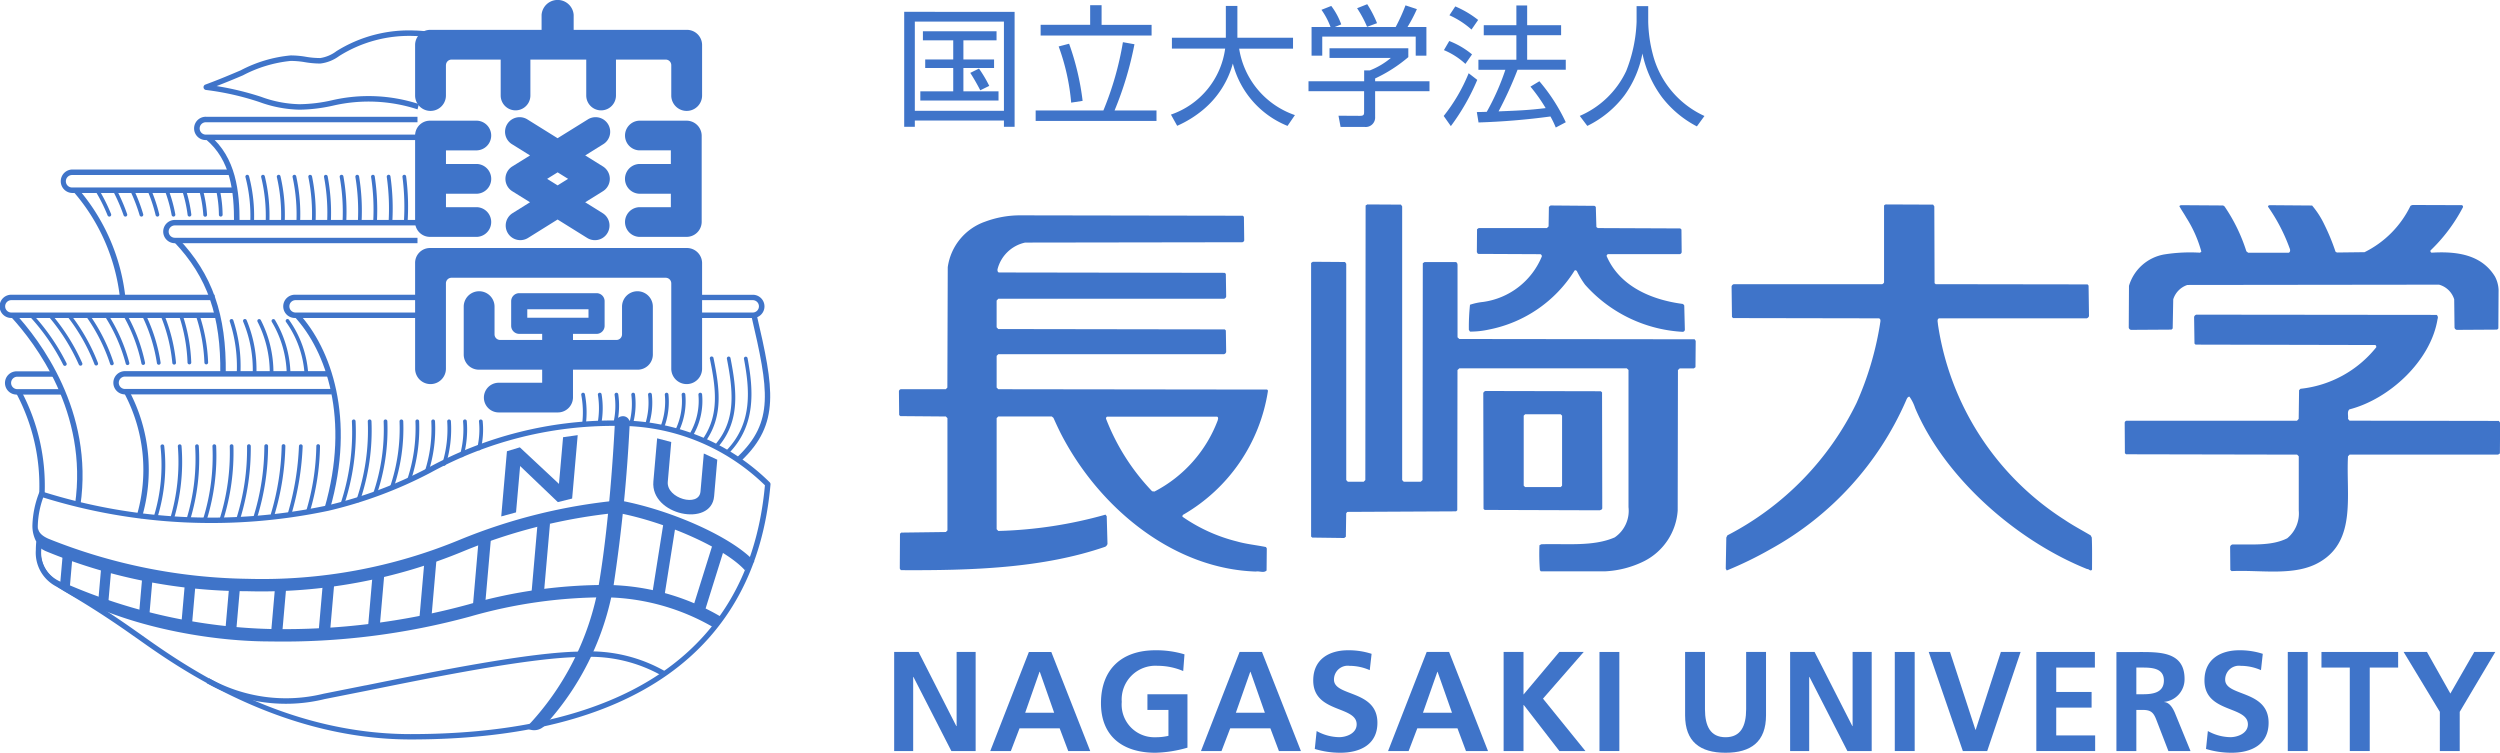 <svg xmlns="http://www.w3.org/2000/svg" width="178.449" height="53.731" viewBox="0 0 178.449 53.731"><defs><style>.cls-1{fill:#3f74c9;}</style></defs><g id="レイヤー_2" data-name="レイヤー 2"><g id="グローバルメニュー"><path class="cls-1" d="M65.3,1.544H71.66V7.911H65.3Zm-.759-.7V9.052H65.3V8.606h6.36v.446h.762V.847ZM65.877,2.23v.649h2.164V4.245h-2v.611h2V6.519H65.693v.658h5.581V6.519H68.767V4.856h2.189V4.245H68.767V2.879h2.366V2.23Zm4.735,3.9a9.345,9.345,0,0,0-.732-1.236l-.622.308c.248.38.565.946.713,1.243l.641-.315"/><path class="cls-1" d="M78.631.373v1.4H82.2v.761H74.28V1.768h3.535V.373ZM76.46,7.326a15.482,15.482,0,0,0-.893-4.01l.745-.195A18.61,18.61,0,0,1,77.277,7.2Zm2.3.557a22.366,22.366,0,0,0,1.393-4.872l.824.147a24.376,24.376,0,0,1-1.419,4.725H82.55v.751H73.925V7.883h4.838"/><path class="cls-1" d="M87.5.422h.824V2.694h3.972v.779H88.45a6,6,0,0,0,3.981,4.743l-.528.771A6.558,6.558,0,0,1,88,4.535,6.527,6.527,0,0,1,85.919,7.8a7.778,7.778,0,0,1-1.892,1.18l-.446-.8a5.8,5.8,0,0,0,3.87-4.709h-3.8V2.694H87.5V.422"/><path class="cls-1" d="M99.624,1.926a13.251,13.251,0,0,0,.7-1.544l.813.27a11.038,11.038,0,0,1-.669,1.274h1.348V3.975h-.763V2.612H94.382V3.975h-.763V1.926h1.355A5.292,5.292,0,0,0,94.325.7l.7-.276a4.993,4.993,0,0,1,.712,1.317l-.462.187Zm-2.043-.011A7.768,7.768,0,0,0,96.869.587L97.592.3a8.03,8.03,0,0,1,.7,1.353Zm2.944,2.162A10.484,10.484,0,0,1,98.156,5.6v.2h3.881V6.51H98.156V8.346a.674.674,0,0,1-.759.714H95.69l-.149-.8,1.521.009c.287,0,.307-.083.307-.295V6.51H93.4V5.8h3.973V5.024h.41a5.389,5.389,0,0,0,1.5-.891H94.9V3.447h5.625v.63"/><path class="cls-1" d="M109.88,5.8a12.894,12.894,0,0,1,1.884,2.925l-.714.378a6.833,6.833,0,0,0-.379-.789,49.749,49.749,0,0,1-5.134.427l-.122-.743c.158,0,.5-.008.709-.016a17.066,17.066,0,0,0,1.328-3h-1.924V4.263h2.71V2.517H105.91V1.8h2.328V.392h.77V1.8h2.423v.713h-2.423V4.263h2.756v.715h-3.441a27.608,27.608,0,0,1-1.355,2.972c1.438-.059,2.136-.084,3.36-.234a11.833,11.833,0,0,0-1.085-1.533ZM105.035,2.11a6.1,6.1,0,0,0-1.576-1.02l.418-.632a7.064,7.064,0,0,1,1.632.966ZM104.6,4.561a5.2,5.2,0,0,0-1.533-.983l.38-.651a5.875,5.875,0,0,1,1.626.955ZM103.049,8.28a12.322,12.322,0,0,0,1.784-3.052l.613.474a15.71,15.71,0,0,1-1.885,3.3l-.512-.726"/><path class="cls-1" d="M117.649.439V1.563a9.955,9.955,0,0,0,.325,2.3,6.651,6.651,0,0,0,3.689,4.416l-.54.743a7.5,7.5,0,0,1-2.487-2.077,7.884,7.884,0,0,1-1.4-3.129,7.425,7.425,0,0,1-1.268,2.971,7.34,7.34,0,0,1-2.666,2.2l-.539-.714a6.5,6.5,0,0,0,3.313-3.2,10.528,10.528,0,0,0,.743-3.515V.439h.834"/><polyline class="cls-1" points="63.825 46.537 65.566 46.537 68.26 51.827 68.283 51.827 68.283 46.537 69.641 46.537 69.641 53.609 67.908 53.609 65.201 48.319 65.182 48.319 65.182 53.609 63.825 53.609 63.825 46.537"/><path class="cls-1" d="M75.245,50.873H73.178L74.2,47.954h.021Zm-4.562,2.736h1.471l.619-1.62h2.866l.611,1.62h1.569l-2.778-7.072h-1.6l-2.757,7.072"/><path class="cls-1" d="M84.459,47.9a4.674,4.674,0,0,0-1.826-.375A2.409,2.409,0,0,0,80.07,50.1a2.331,2.331,0,0,0,2.4,2.524,4,4,0,0,0,.933-.1V50.674h-1.5V49.555h2.857v3.813a8.927,8.927,0,0,1-2.291.363c-2.291,0-3.882-1.144-3.882-3.538,0-2.42,1.48-3.777,3.882-3.777a6.957,6.957,0,0,1,2.079.291l-.092,1.2"/><path class="cls-1" d="M90.285,50.873H88.216l1.026-2.919h.019Zm-4.56,2.736h1.466l.62-1.62h2.868l.61,1.62h1.57L90.08,46.537h-1.6l-2.755,7.072"/><path class="cls-1" d="M97.771,47.835a3.587,3.587,0,0,0-1.438-.308.983.983,0,0,0-1.114.986c0,1.228,3.1.709,3.1,3.08,0,1.551-1.229,2.138-2.658,2.138a6.237,6.237,0,0,1-1.812-.271l.132-1.279a3.422,3.422,0,0,0,1.6.438c.54,0,1.257-.278,1.257-.915,0-1.346-3.1-.792-3.1-3.132,0-1.579,1.227-2.156,2.472-2.156a5.288,5.288,0,0,1,1.694.254l-.132,1.165"/><path class="cls-1" d="M103.642,50.873h-2.071l1.027-2.919h.017ZM99.08,53.609h1.467l.618-1.62h2.87l.606,1.62h1.573l-2.777-7.072h-1.6L99.08,53.609"/><polyline class="cls-1" points="107.328 46.537 108.747 46.537 108.747 49.577 111.303 46.537 113.044 46.537 110.138 49.868 113.166 53.609 111.31 53.609 108.769 50.325 108.747 50.325 108.747 53.609 107.328 53.609 107.328 46.537"/><rect class="cls-1" x="114.17" y="46.537" width="1.418" height="7.072"/><path class="cls-1" d="M120.282,46.537H121.7v4.086c0,1.2.385,2,1.468,2s1.471-.792,1.471-2V46.537h1.419v4.519c0,1.894-1.075,2.675-2.89,2.675s-2.886-.781-2.886-2.675V46.537"/><polyline class="cls-1" points="127.778 46.537 129.524 46.537 132.219 51.827 132.238 51.827 132.238 46.537 133.601 46.537 133.601 53.609 131.866 53.609 129.159 48.319 129.139 48.319 129.139 53.609 127.778 53.609 127.778 46.537"/><rect class="cls-1" x="135.249" y="46.537" width="1.42" height="7.072"/><polyline class="cls-1" points="137.672 46.537 139.192 46.537 141.005 52.09 141.026 52.09 142.821 46.537 144.23 46.537 141.846 53.609 140.107 53.609 137.672 46.537"/><polyline class="cls-1" points="145.352 46.537 149.532 46.537 149.532 47.65 146.773 47.65 146.773 49.392 149.297 49.392 149.297 50.509 146.773 50.509 146.773 52.494 149.551 52.494 149.551 53.609 145.352 53.609 145.352 46.537"/><path class="cls-1" d="M152.491,47.65h.466c.707,0,1.5.073,1.5.922,0,.882-.8.983-1.5.983h-.466Zm-1.422,5.959h1.422V50.674h.455c.6,0,.779.2.981.727l.852,2.208h1.579l-1.132-2.766c-.143-.313-.364-.7-.75-.731V50.1a1.62,1.62,0,0,0,1.457-1.642c0-1.969-1.812-1.916-3.332-1.916h-1.532v7.072"/><path class="cls-1" d="M161.387,47.835a3.584,3.584,0,0,0-1.438-.308.986.986,0,0,0-1.117.986c0,1.228,3.1.709,3.1,3.08,0,1.551-1.225,2.138-2.654,2.138a6.241,6.241,0,0,1-1.814-.271l.132-1.279a3.408,3.408,0,0,0,1.6.438c.536,0,1.258-.278,1.258-.915,0-1.346-3.1-.792-3.1-3.132,0-1.579,1.226-2.156,2.475-2.156a5.253,5.253,0,0,1,1.687.254l-.128,1.165"/><rect class="cls-1" x="163.301" y="46.537" width="1.421" height="7.072"/><polyline class="cls-1" points="167.727 47.65 165.705 47.65 165.705 46.537 171.178 46.537 171.178 47.65 169.151 47.65 169.151 53.609 167.727 53.609 167.727 47.65"/><polyline class="cls-1" points="174.155 50.811 171.571 46.537 173.235 46.537 174.906 49.506 176.611 46.537 178.111 46.537 175.574 50.811 175.574 53.609 174.155 53.609 174.155 50.811"/><path class="cls-1" d="M104.167,24.2l-.129-.122V18.905c-.006-.086-.034-.184-.134-.2h-2.22l-.125.085-.02,15.477-.126.121H100.2l-.114-.121V14.733L100,14.606l-2.4-.014-.123.075-.02,19.6-.119.121H96.209l-.115-.121V18.829l-.086-.127-2.3-.017-.122.085V38.3l.082.072,2.279.031.119-.088.025-1.675.076-.1,7.767-.04.085-.077.016-10.012.129-.117h11.959l.119.117V36.2a2.3,2.3,0,0,1-.985,2.159c-1.538.673-3.454.431-5.243.491l-.128.071a15.431,15.431,0,0,0,.03,1.774l.068.087h4.584a7.048,7.048,0,0,0,2.785-.724,4.385,4.385,0,0,0,2.4-3.614l.018-10.03.124-.117h1.01l.118-.086.016-1.877-.075-.116-16.8-.021"/><path class="cls-1" d="M149.229,38.215c-.623-.369-1.254-.7-1.861-1.111a20.026,20.026,0,0,1-9.04-13.962c0-.127-.09-.362.082-.419h10.54a.241.241,0,0,0,.162-.16l-.03-2.178-.071-.085-10.839-.016-.082-.071-.019-5.48-.085-.127-3.389-.014c-.042.032-.111.032-.114.1V20.14c0,.065-.081.117-.128.144H123.76a.221.221,0,0,0-.16.158l.027,2.18.074.082,10.417.019c.177.057.085.285.078.4a22.6,22.6,0,0,1-1.674,5.635,20.956,20.956,0,0,1-9.223,9.456l-.076.157-.04,2.221.073.129a26.77,26.77,0,0,0,3.113-1.516,22.277,22.277,0,0,0,9.667-10.575c.055-.117.109-.311.258-.318a2.944,2.944,0,0,1,.405.808c2.147,5.06,7.318,9.513,12.283,11.5.13-.018.231.2.347.037,0-.739.015-1.537-.018-2.288l-.082-.157"/><path class="cls-1" d="M152.118,23.546,155,23.528l.086-.084.039-2.077a1.573,1.573,0,0,1,1.009-1.026l17.962-.022a1.564,1.564,0,0,1,1.084,1.048l.023,2.019a.2.2,0,0,0,.161.16l2.881-.018.086-.084.017-2.743a2.222,2.222,0,0,0-.26-.965c-.964-1.572-2.737-1.807-4.522-1.7a.124.124,0,0,1-.078-.158,11.852,11.852,0,0,0,2.295-3.046.118.118,0,0,0-.058-.188l-3.517-.012c-.048.022-.117.022-.155.074A7.171,7.171,0,0,1,168.781,18l-1.973.024-.1-.058a14.9,14.9,0,0,0-.8-1.943,6.229,6.229,0,0,0-.871-1.353L162,14.646c-.049.01-.138.047-.1.123a12.65,12.65,0,0,1,1.532,2.951c.049.1.064.268-.061.318h-2.9l-.126-.1a12.2,12.2,0,0,0-1.559-3.206l-.1-.066-3.028-.021-.1.062c.152.286.345.552.5.831a8.831,8.831,0,0,1,1.074,2.424.679.679,0,0,1-.1.075,11.792,11.792,0,0,0-2.559.126,3.2,3.2,0,0,0-2.507,2.239l-.017,2.983a.2.2,0,0,0,.158.16"/><path class="cls-1" d="M104.927,23.67a6.192,6.192,0,0,0,1.329-.142,9.321,9.321,0,0,0,6.14-4.221c.055-.042.118,0,.16.043a6.322,6.322,0,0,0,.583.969,10.052,10.052,0,0,0,6.98,3.368.166.166,0,0,0,.146-.141l-.043-1.718c0-.055-.064-.107-.116-.135-2.17-.283-4.492-1.226-5.431-3.428.018-.051.05-.11.1-.124H119.9a.166.166,0,0,0,.138-.144l-.017-1.614-.085-.078-5.886-.025-.1-.074-.041-1.437-.086-.076-3.127-.026c-.051.009-.091.066-.136.1l-.022,1.394-.119.117h-4.87l-.118.083L105.417,18l.078.123,4.461.021a.158.158,0,0,1,.1.158,5.314,5.314,0,0,1-4.2,3.251,4.314,4.314,0,0,0-.928.2,15.326,15.326,0,0,0-.081,1.794l.081.124"/><path class="cls-1" d="M90.509,27.884l-.061-.077-19.189-.025-.119-.117V25.4l.119-.118H87.367a.213.213,0,0,0,.157-.16L87.5,23.588l-.077-.075-16.165-.026-.119-.122V21.452l.119-.127H87.367a.2.2,0,0,0,.157-.158L87.5,19.551l-.077-.076L71.3,19.449c-.089-.023-.106-.125-.1-.218a2.6,2.6,0,0,1,1.975-1.916l15.5-.024a.17.17,0,0,0,.137-.133l-.022-1.683-.081-.076-15.975-.028a7.134,7.134,0,0,0-2.405.447,4.031,4.031,0,0,0-2.679,3.255l-.028,8.592-.113.117H64.3a.171.171,0,0,0-.135.145l.017,1.7.086.075,3.247.027.113.117v8.014l-.113.115-3.19.042-.085.084-.013,2.482.073.114c5.085.028,10.131-.132,14.594-1.671a.344.344,0,0,0,.158-.2l-.054-1.977-.086-.115A31.073,31.073,0,0,1,71.259,37.9l-.119-.125V29.843l.119-.117h3.815l.121.1c.242.544.493,1.082.789,1.613,2.766,5.028,7.892,9.171,13.659,9.358.27-.052.554.126.765-.075l.015-1.574-.058-.1c-.69-.141-1.412-.21-2.073-.4a11.784,11.784,0,0,1-3.875-1.755c-.044-.051,0-.1.025-.144A12.375,12.375,0,0,0,90.509,27.884Zm-8.113,7.2-.159-.018A15.614,15.614,0,0,1,78.952,29.9a.13.13,0,0,1,.074-.158h7.852c.111.05.059.187.043.261A9.49,9.49,0,0,1,82.4,35.089"/><path class="cls-1" d="M178.364,30.045l-10.655-.018L167.6,29.9c.037-.224-.084-.511.1-.678,2.85-.733,5.817-3.465,6.293-6.457a.248.248,0,0,0-.063-.287l-17.156-.018a.229.229,0,0,0-.16.163l.027,1.9.077.076,12.815.029c.074.013.087.083.085.158a8.005,8.005,0,0,1-5.411,2.966l-.1.1-.028,2.05-.118.128H151.8a.16.16,0,0,0-.14.144l.014,2.177.085.075,12.208.025.118.119v3.876a2.294,2.294,0,0,1-.823,1.976c-1.135.571-2.554.417-3.918.444a.218.218,0,0,0-.158.16l.013,1.656.09.084c2.134-.1,4.567.4,6.334-.673,2.6-1.555,1.828-4.8,1.976-7.523l.114-.119h10.6l.129-.084.015-2.193-.085-.126"/><path class="cls-1" d="M114.369,36.282l-.015-8.273-.086-.082-8.228-.018a.228.228,0,0,0-.164.142l.018,8.273.084.074,8.189.027C114.251,36.409,114.354,36.383,114.369,36.282ZM111.5,34.667l-.1.1h-2.538l-.1-.1v-5l.1-.095H111.4l.1.095v5"/><path class="cls-1" d="M5.146,12.1a.838.838,0,0,0,0,1.675h11.6v-.392H5.146a.445.445,0,0,1,0-.89h11.3V12.1H5.146"/><path class="cls-1" d="M5.237,13.678a13.868,13.868,0,0,1,3.324,7.577l.388-.048a14.266,14.266,0,0,0-3.4-7.772l-.31.243"/><path class="cls-1" d="M15.532,13.443a.133.133,0,0,0-.1.158,8.725,8.725,0,0,1,.193,1.726.133.133,0,1,0,.266,0,9.066,9.066,0,0,0-.2-1.781.137.137,0,0,0-.16-.1"/><path class="cls-1" d="M14.323,13.467a.13.13,0,0,0-.094.162,9.093,9.093,0,0,1,.283,1.705.134.134,0,1,0,.267-.015,9.208,9.208,0,0,0-.293-1.757.131.131,0,0,0-.163-.095"/><path class="cls-1" d="M13.1,13.468a.129.129,0,0,0-.086.167,9.387,9.387,0,0,1,.378,1.707.133.133,0,1,0,.265-.032,9.783,9.783,0,0,0-.388-1.757.134.134,0,0,0-.169-.085"/><path class="cls-1" d="M11.858,13.472a.133.133,0,0,0-.077.173,10.187,10.187,0,0,1,.471,1.706.136.136,0,0,0,.153.108.133.133,0,0,0,.109-.155,10.178,10.178,0,0,0-.484-1.754.135.135,0,0,0-.172-.078"/><path class="cls-1" d="M10.609,13.461a.13.13,0,0,0-.069.172,10.863,10.863,0,0,1,.568,1.725.136.136,0,0,0,.16.1.139.139,0,0,0,.1-.161,11.518,11.518,0,0,0-.586-1.769.132.132,0,0,0-.175-.067"/><path class="cls-1" d="M9.368,13.463a.131.131,0,0,0-.062.177,11.736,11.736,0,0,1,.659,1.723.138.138,0,0,0,.165.094.136.136,0,0,0,.092-.166,11.8,11.8,0,0,0-.676-1.767.132.132,0,0,0-.178-.061"/><path class="cls-1" d="M8.134,13.475a.133.133,0,0,0-.054.179,12.728,12.728,0,0,1,.742,1.715.139.139,0,0,0,.171.085.133.133,0,0,0,.082-.171,13.017,13.017,0,0,0-.76-1.755.132.132,0,0,0-.181-.053"/><path class="cls-1" d="M6.861,13.464a.131.131,0,0,0-.044.183,12.026,12.026,0,0,1,.863,1.73.134.134,0,0,0,.249-.1,12.222,12.222,0,0,0-.885-1.769.132.132,0,0,0-.183-.045"/><path class="cls-1" d="M1.214,26.506a.83.83,0,1,0,0,1.659H4.4v-.389H1.214a.443.443,0,0,1,0-.885H3.873v-.385H1.214"/><path class="cls-1" d="M1.155,28.064A14,14,0,0,1,2.8,35.211l.389.007A14.434,14.434,0,0,0,1.5,27.878l-.343.186"/><path class="cls-1" d="M.831,21.038a.83.83,0,1,0,0,1.659H15.46v-.389H.831a.442.442,0,1,1,0-.883H15.314v-.387H.831"/><path class="cls-1" d="M.8,22.634c1.688,1.837,5.512,6.814,4.554,13.377l.386.055c.979-6.727-2.926-11.817-4.654-13.694L.8,22.634"/><path class="cls-1" d="M2.141,22.416a.129.129,0,0,0-.008.185A14.977,14.977,0,0,1,4.51,26.04a.132.132,0,0,0,.24-.112,15.243,15.243,0,0,0-2.421-3.505.133.133,0,0,0-.188-.007"/><path class="cls-1" d="M3.489,22.411a.133.133,0,0,0-.018.185A14.031,14.031,0,0,1,5.625,26.02a.133.133,0,1,0,.247-.1,14.305,14.305,0,0,0-2.2-3.494.132.132,0,0,0-.186-.017"/><path class="cls-1" d="M4.838,22.407a.129.129,0,0,0-.027.184A13.425,13.425,0,0,1,6.743,26a.131.131,0,0,0,.166.083.133.133,0,0,0,.085-.168,13.652,13.652,0,0,0-1.97-3.481.132.132,0,0,0-.186-.026"/><path class="cls-1" d="M6.185,22.4a.134.134,0,0,0-.037.184,12.753,12.753,0,0,1,1.711,3.39.132.132,0,1,0,.256-.066,12.788,12.788,0,0,0-1.744-3.471.137.137,0,0,0-.186-.037"/><path class="cls-1" d="M7.536,22.4a.126.126,0,0,0-.048.178,12.048,12.048,0,0,1,1.487,3.379.135.135,0,0,0,.156.1.132.132,0,0,0,.1-.157,12.074,12.074,0,0,0-1.519-3.458.128.128,0,0,0-.179-.046"/><path class="cls-1" d="M8.884,22.393a.131.131,0,0,0-.059.178,11.708,11.708,0,0,1,1.269,3.367.129.129,0,0,0,.149.11.134.134,0,0,0,.112-.151,12.114,12.114,0,0,0-1.293-3.443.134.134,0,0,0-.178-.061"/><path class="cls-1" d="M10.225,22.391a.134.134,0,0,0-.07.174A11.737,11.737,0,0,1,11.2,25.917a.133.133,0,1,0,.265-.028A11.973,11.973,0,0,0,10.4,22.462a.131.131,0,0,0-.174-.071"/><path class="cls-1" d="M11.557,22.387a.134.134,0,0,0-.081.171A11.7,11.7,0,0,1,12.3,25.9a.134.134,0,0,0,.14.125.13.13,0,0,0,.123-.139,11.968,11.968,0,0,0-.841-3.417.133.133,0,0,0-.167-.08"/><path class="cls-1" d="M12.876,22.384a.136.136,0,0,0-.091.164,11.821,11.821,0,0,1,.6,3.333.136.136,0,0,0,.137.129.135.135,0,0,0,.131-.133,12.171,12.171,0,0,0-.618-3.4.134.134,0,0,0-.163-.093"/><path class="cls-1" d="M14.076,22.384a.133.133,0,0,0-.091.164,11.9,11.9,0,0,1,.605,3.333.134.134,0,0,0,.134.129.135.135,0,0,0,.132-.133,12.146,12.146,0,0,0-.618-3.4.134.134,0,0,0-.162-.093"/><path class="cls-1" d="M12.48,15.7a.83.83,0,1,0,0,1.66H29.8v-.388H12.48a.441.441,0,1,1,0-.882H29.8V15.7H12.48"/><path class="cls-1" d="M12.45,17.3c2.349,2.467,3.328,5.271,3.274,9.381l.391,0c.053-4.221-.958-7.108-3.384-9.655l-.281.269"/><path class="cls-1" d="M16.485,22.78a.132.132,0,0,0-.085.166,10.343,10.343,0,0,1,.5,3.692.132.132,0,0,0,.123.142.137.137,0,0,0,.14-.128,10.579,10.579,0,0,0-.508-3.789.13.13,0,0,0-.167-.083"/><path class="cls-1" d="M17.427,22.782a.135.135,0,0,0-.07.174,8.909,8.909,0,0,1,.684,3.677.132.132,0,1,0,.264,0,9.183,9.183,0,0,0-.7-3.78.133.133,0,0,0-.174-.071"/><path class="cls-1" d="M18.441,22.787a.131.131,0,0,0-.057.179,8.019,8.019,0,0,1,.871,3.658.132.132,0,0,0,.263,0,8.213,8.213,0,0,0-.9-3.776.13.13,0,0,0-.176-.056"/><path class="cls-1" d="M19.445,22.794a.134.134,0,0,0-.042.182,7.54,7.54,0,0,1,1.063,3.673.134.134,0,1,0,.267-.011,7.85,7.85,0,0,0-1.106-3.8.13.13,0,0,0-.182-.04"/><path class="cls-1" d="M20.445,22.8a.129.129,0,0,0-.025.186,7.2,7.2,0,0,1,1.317,3.7A.134.134,0,0,0,22,26.666a7.46,7.46,0,0,0-1.375-3.841.129.129,0,0,0-.184-.026"/><path class="cls-1" d="M14.715,8.335a.832.832,0,1,0,0,1.663H29.8V9.609H14.715a.442.442,0,1,1,0-.883H29.8V8.335H14.715"/><path class="cls-1" d="M17.611,12.482a.134.134,0,0,0-.089.164,11.073,11.073,0,0,1,.342,3.247.134.134,0,0,0,.133.133.132.132,0,0,0,.133-.132,11.292,11.292,0,0,0-.354-3.32.133.133,0,0,0-.165-.092"/><path class="cls-1" d="M18.737,12.482a.133.133,0,0,0-.094.163,11.641,11.641,0,0,1,.319,3.247.133.133,0,0,0,.129.134.131.131,0,0,0,.135-.131,11.9,11.9,0,0,0-.326-3.319.136.136,0,0,0-.163-.094"/><path class="cls-1" d="M19.862,12.482a.13.13,0,0,0-.1.161,12.085,12.085,0,0,1,.294,3.249.132.132,0,0,0,.264.005,12.148,12.148,0,0,0-.3-3.318.132.132,0,0,0-.16-.1"/><path class="cls-1" d="M20.984,12.481a.133.133,0,0,0-.1.159,12.557,12.557,0,0,1,.273,3.249.13.13,0,0,0,.126.137.134.134,0,0,0,.138-.129,12.773,12.773,0,0,0-.277-3.316.135.135,0,0,0-.161-.1"/><path class="cls-1" d="M22.11,12.479a.135.135,0,0,0-.1.159,13,13,0,0,1,.247,3.251.133.133,0,0,0,.266.011,13.471,13.471,0,0,0-.252-3.317.137.137,0,0,0-.157-.1"/><path class="cls-1" d="M23.233,12.479a.135.135,0,0,0-.105.156,13.729,13.729,0,0,1,.22,3.253.134.134,0,0,0,.129.138.132.132,0,0,0,.137-.126,14,14,0,0,0-.226-3.317.135.135,0,0,0-.155-.1"/><path class="cls-1" d="M24.354,12.479a.133.133,0,0,0-.106.154,14.257,14.257,0,0,1,.2,3.254.132.132,0,0,0,.264.014,14.332,14.332,0,0,0-.2-3.315.132.132,0,0,0-.153-.107"/><path class="cls-1" d="M25.478,12.479a.134.134,0,0,0-.111.151,14.908,14.908,0,0,1,.175,3.256.132.132,0,1,0,.264.016,15.312,15.312,0,0,0-.175-3.314.136.136,0,0,0-.153-.109"/><path class="cls-1" d="M26.6,12.479a.131.131,0,0,0-.112.148,15.633,15.633,0,0,1,.148,3.259.132.132,0,0,0,.124.14A.13.13,0,0,0,26.9,15.9a15.933,15.933,0,0,0-.152-3.311.131.131,0,0,0-.149-.112"/><path class="cls-1" d="M27.722,12.477a.137.137,0,0,0-.115.149,16.178,16.178,0,0,1,.128,3.26.129.129,0,0,0,.121.14A.135.135,0,0,0,28,15.9a16.392,16.392,0,0,0-.129-3.311.134.134,0,0,0-.149-.116"/><path class="cls-1" d="M28.845,12.477a.134.134,0,0,0-.118.148,16.835,16.835,0,0,1,.1,3.258.128.128,0,0,0,.12.142.131.131,0,0,0,.143-.121,16.966,16.966,0,0,0-.1-3.31.132.132,0,0,0-.145-.117"/><path class="cls-1" d="M14.7,9.952c1.771,1.478,2.01,3.729,2.006,5.942H17.1c.008-2.2-.244-4.655-2.144-6.239l-.249.3"/><path class="cls-1" d="M8.921,26.492a.83.83,0,1,0,0,1.66H23.689v-.388H8.921a.442.442,0,0,1,0-.884h14.5v-.388H8.921"/><path class="cls-1" d="M8.862,28.051A11.629,11.629,0,0,1,9.733,36.9l.376.1A12.029,12.029,0,0,0,9.2,27.864l-.34.187"/><path class="cls-1" d="M21.076,21.038a.83.83,0,1,0,0,1.659h9.535v-.389H21.076a.442.442,0,0,1,0-.883h9.535v-.387H21.076"/><path class="cls-1" d="M21.046,22.634C23.27,25.052,25,29.9,23.173,36.24l.375.11c1.865-6.5.078-11.484-2.216-13.978l-.286.262"/><path class="cls-1" d="M11.574,31.722a.133.133,0,0,0-.117.146,12.46,12.46,0,0,1-.466,4.961.136.136,0,0,0,.092.164.134.134,0,0,0,.165-.092,12.618,12.618,0,0,0,.474-5.066.128.128,0,0,0-.148-.113"/><path class="cls-1" d="M12.813,31.718a.131.131,0,0,0-.118.145A14.107,14.107,0,0,1,12.151,37a.133.133,0,1,0,.254.076,14.43,14.43,0,0,0,.553-5.243.131.131,0,0,0-.145-.117"/><path class="cls-1" d="M14.049,31.716a.132.132,0,0,0-.119.144,14.643,14.643,0,0,1-.6,5.136.132.132,0,0,0,.253.072,14.844,14.844,0,0,0,.607-5.232.131.131,0,0,0-.145-.12"/><path class="cls-1" d="M15.288,31.713a.134.134,0,0,0-.123.143,15.152,15.152,0,0,1-.648,5.131.138.138,0,0,0,.089.164.134.134,0,0,0,.166-.089,15.51,15.51,0,0,0,.658-5.226.135.135,0,0,0-.142-.123"/><path class="cls-1" d="M16.524,31.71a.137.137,0,0,0-.124.141,15.786,15.786,0,0,1-.7,5.124.136.136,0,0,0,.089.166.133.133,0,0,0,.166-.089,16.156,16.156,0,0,0,.707-5.216.134.134,0,0,0-.14-.126"/><path class="cls-1" d="M17.761,31.71a.134.134,0,0,0-.127.138,16.418,16.418,0,0,1-.748,5.118.136.136,0,0,0,.089.167.133.133,0,0,0,.165-.087,17.06,17.06,0,0,0,.76-5.208.134.134,0,0,0-.139-.128"/><path class="cls-1" d="M19,31.708a.134.134,0,0,0-.131.136,17.146,17.146,0,0,1-.76,4.991A.131.131,0,0,0,18.2,37a.134.134,0,0,0,.165-.091,17.39,17.39,0,0,0,.771-5.07A.132.132,0,0,0,19,31.708"/><path class="cls-1" d="M20.106,31.839a18.246,18.246,0,0,1-.764,4.82.133.133,0,1,0,.254.077,18.447,18.447,0,0,0,.774-4.9.132.132,0,1,0-.264,0"/><path class="cls-1" d="M21.34,31.835a19.685,19.685,0,0,1-.78,4.755.133.133,0,0,0,.254.076,19.975,19.975,0,0,0,.791-4.825.133.133,0,0,0-.265-.006"/><path class="cls-1" d="M22.579,31.839a17.015,17.015,0,0,1-.723,4.633.132.132,0,0,0,.088.166.134.134,0,0,0,.166-.092,17.12,17.12,0,0,0,.732-4.707.134.134,0,0,0-.133-.133.132.132,0,0,0-.13.133"/><path class="cls-1" d="M48.791,21.038v.387h4.918a.442.442,0,1,1,0,.883H48.646V22.7h5.063a.83.83,0,1,0,0-1.659H48.791"/><path class="cls-1" d="M53.632,22.546c1.236,5.305,1.634,7.557-.976,10.052l.267.283c2.76-2.637,2.328-5.1,1.087-10.422l-.378.087"/><path class="cls-1" d="M25.245,29.941a.132.132,0,0,0-.127.137,16.144,16.144,0,0,1-.82,5.91.131.131,0,0,0,.079.168.133.133,0,0,0,.171-.08,16.358,16.358,0,0,0,.833-6.008.132.132,0,0,0-.136-.127"/><path class="cls-1" d="M26.379,29.941a.13.13,0,0,0-.127.138,15.332,15.332,0,0,1-.811,5.6.128.128,0,0,0,.08.167.134.134,0,0,0,.171-.081,15.581,15.581,0,0,0,.824-5.7.133.133,0,0,0-.137-.126"/><path class="cls-1" d="M27.507,29.941a.133.133,0,0,0-.122.141,14.133,14.133,0,0,1-.753,5.154.132.132,0,0,0,.083.169.137.137,0,0,0,.169-.085,14.446,14.446,0,0,0,.765-5.255.132.132,0,0,0-.142-.124"/><path class="cls-1" d="M28.643,29.941a.132.132,0,0,0-.124.141,12.914,12.914,0,0,1-.68,4.676.13.13,0,0,0,.086.165.128.128,0,0,0,.165-.084,13.183,13.183,0,0,0,.694-4.774.135.135,0,0,0-.141-.124"/><path class="cls-1" d="M29.775,29.941a.13.13,0,0,0-.12.145,11.628,11.628,0,0,1-.582,4.129.133.133,0,0,0,.254.08,11.886,11.886,0,0,0,.59-4.233.133.133,0,0,0-.142-.121"/><path class="cls-1" d="M30.909,29.941a.133.133,0,0,0-.122.146,9.9,9.9,0,0,1-.469,3.57.133.133,0,1,0,.254.076,10.13,10.13,0,0,0,.479-3.671.135.135,0,0,0-.142-.121"/><path class="cls-1" d="M32.04,29.941a.133.133,0,0,0-.118.147,8.3,8.3,0,0,1-.348,2.987.133.133,0,0,0,.091.163.132.132,0,0,0,.163-.091,8.605,8.605,0,0,0,.358-3.087.134.134,0,0,0-.146-.119"/><path class="cls-1" d="M33.171,29.941a.133.133,0,0,0-.117.147,6.867,6.867,0,0,1-.222,2.391.134.134,0,0,0,.26.063,7.2,7.2,0,0,0,.227-2.485.134.134,0,0,0-.148-.116"/><path class="cls-1" d="M34.305,29.941a.131.131,0,0,0-.115.149,5.716,5.716,0,0,1-.129,1.9.133.133,0,0,0,.26.055,5.973,5.973,0,0,0,.132-1.985.133.133,0,0,0-.148-.115"/><path class="cls-1" d="M53.21,25.461a.131.131,0,0,0-.106.155c.393,2.12.654,4.55-1.234,6.516a.133.133,0,1,0,.191.184c1.879-1.96,1.74-4.4,1.3-6.748a.132.132,0,0,0-.155-.107"/><path class="cls-1" d="M51.991,25.452a.136.136,0,0,0-.106.156c.422,2.18.683,4.281-.748,6.022a.133.133,0,0,0,.02.187.132.132,0,0,0,.186-.019c1.5-1.83,1.238-3.995.8-6.239a.134.134,0,0,0-.156-.107"/><path class="cls-1" d="M50.77,25.445a.135.135,0,0,0-.1.156c.428,2.106.686,3.99-.487,5.709a.13.13,0,0,0,.034.185.132.132,0,0,0,.182-.034c1.233-1.808.97-3.748.53-5.912a.132.132,0,0,0-.155-.1"/><path class="cls-1" d="M49.978,28.033a.13.13,0,0,0-.125.138,4.638,4.638,0,0,1-.562,2.683.135.135,0,0,0,.048.183.137.137,0,0,0,.182-.046,4.894,4.894,0,0,0,.595-2.834.13.13,0,0,0-.138-.124"/><path class="cls-1" d="M48.778,28.033a.13.13,0,0,0-.122.139,4.711,4.711,0,0,1-.408,2.43.133.133,0,0,0,.059.178.135.135,0,0,0,.179-.06,5.043,5.043,0,0,0,.433-2.564.132.132,0,0,0-.141-.123"/><path class="cls-1" d="M47.578,28.033a.13.13,0,0,0-.124.14,4.971,4.971,0,0,1-.286,2.222.133.133,0,0,0,.246.1,5.232,5.232,0,0,0,.3-2.34.133.133,0,0,0-.14-.123"/><path class="cls-1" d="M46.381,28.033a.132.132,0,0,0-.122.141,5.02,5.02,0,0,1-.2,2.082.136.136,0,0,0,.083.169.132.132,0,0,0,.168-.082,5.278,5.278,0,0,0,.218-2.19.135.135,0,0,0-.143-.12"/><path class="cls-1" d="M45.184,28.033a.132.132,0,0,0-.12.144,5.251,5.251,0,0,1-.139,2.007.133.133,0,0,0,.089.166.136.136,0,0,0,.166-.088,5.526,5.526,0,0,0,.147-2.11.133.133,0,0,0-.143-.119"/><path class="cls-1" d="M43.987,28.034a.133.133,0,0,0-.118.145,5.5,5.5,0,0,1-.079,1.987.131.131,0,1,0,.254.066,5.734,5.734,0,0,0,.089-2.082.129.129,0,0,0-.146-.116"/><path class="cls-1" d="M42.794,28.034a.131.131,0,0,0-.117.148,5.96,5.96,0,0,1-.024,2.043.127.127,0,0,0,.1.157.131.131,0,0,0,.16-.1,6.153,6.153,0,0,0,.029-2.135.131.131,0,0,0-.147-.115"/><path class="cls-1" d="M41.6,28.035a.13.13,0,0,0-.11.15,6.741,6.741,0,0,1,.059,2.119.133.133,0,0,0,.261.048,6.955,6.955,0,0,0-.059-2.206.131.131,0,0,0-.151-.111"/><path class="cls-1" d="M26.092,48.92l-2.988.595a11.239,11.239,0,0,1-8.174-1.1l-.178.346A11.58,11.58,0,0,0,23.176,49.9l2.992-.594c4.73-.958,11.875-2.408,15.377-2.408a10.413,10.413,0,0,1,5.774,1.376l.214-.326a10.819,10.819,0,0,0-5.988-1.439c-3.541,0-10.709,1.454-15.453,2.415"/><path class="cls-1" d="M30.552,33.394a29.827,29.827,0,0,1-7.218,2.689A39.964,39.964,0,0,1,3.02,35.089a.19.19,0,0,0-.242.118,6.951,6.951,0,0,0-.464,2.268,2.379,2.379,0,0,0,.274,1.183c-.018.207-.03.409-.03.6a2.712,2.712,0,0,0,1.449,2.6l.582.347c1.132.672,2.682,1.589,4.927,3.179l.3.208c2.767,1.968,10.111,7.19,19.495,7.19,15.764,0,24.646-6.294,25.687-18.2a.192.192,0,0,0-.057-.156,15.289,15.289,0,0,0-10.948-4.413A27.536,27.536,0,0,0,30.552,33.394Zm-7.14,3.072a30.671,30.671,0,0,0,7.308-2.72A27.172,27.172,0,0,1,43.989,30.4,14.9,14.9,0,0,1,54.6,34.639c-.62,6.809-3.822,11.734-9.521,14.642C41.022,51.349,35.717,52.4,29.307,52.4c-9.26,0-16.276-4.988-19.27-7.119l-.3-.21c-2.258-1.6-3.815-2.522-4.952-3.2l-.582-.344a2.341,2.341,0,0,1-1.256-2.3c0-.182.01-.377.027-.585v-.017a.21.21,0,0,0-.03-.106A1.952,1.952,0,0,1,2.7,37.477a6.4,6.4,0,0,1,.385-1.966,40.412,40.412,0,0,0,20.323.955"/><polyline class="cls-1" points="37.929 42.427 38.809 42.505 39.26 37.354 38.379 37.277 37.929 42.427"/><polyline class="cls-1" points="46.502 42.729 47.375 42.868 48.26 37.285 47.388 37.149 46.502 42.729"/><polyline class="cls-1" points="33.744 43.371 34.604 43.446 35.043 38.446 34.18 38.37 33.744 43.371"/><polyline class="cls-1" points="29.935 44.155 30.782 44.227 31.172 39.759 30.328 39.685 29.935 44.155"/><polyline class="cls-1" points="26.265 44.808 27.091 44.882 27.447 40.817 26.619 40.745 26.265 44.808"/><polyline class="cls-1" points="22.734 45.186 23.544 45.257 23.876 41.448 23.067 41.378 22.734 45.186"/><polyline class="cls-1" points="19.337 45.31 20.128 45.379 20.447 41.735 19.655 41.665 19.337 45.31"/><polyline class="cls-1" points="16.068 45.174 16.842 45.241 17.145 41.773 16.371 41.703 16.068 45.174"/><polyline class="cls-1" points="12.926 44.74 13.684 44.807 13.97 41.537 13.213 41.471 12.926 44.74"/><polyline class="cls-1" points="9.904 44.054 10.642 44.121 10.908 41.076 10.17 41.011 9.904 44.054"/><polyline class="cls-1" points="6.992 43.137 7.715 43.202 7.959 40.415 7.236 40.353 6.992 43.137"/><polyline class="cls-1" points="4.281 41.825 4.986 41.887 5.19 39.527 4.488 39.466 4.281 41.825"/><polyline class="cls-1" points="49.436 43.446 50.279 43.71 51.743 39.027 50.899 38.765 49.436 43.446"/><path class="cls-1" d="M4.831,42.327c3.7,2.21,9.7,3.459,14.468,3.459A50.692,50.692,0,0,0,33.583,44a34.892,34.892,0,0,1,9.671-1.363,15.79,15.79,0,0,1,7.758,2.193l.508-.77a16.441,16.441,0,0,0-8.186-2.306,35.588,35.588,0,0,0-9.9,1.391A49.916,49.916,0,0,1,19.378,44.9,39.04,39.04,0,0,1,4.611,41.62a2.305,2.305,0,0,1-1.675-2.614l-.247.287c-.02,1.164.338,2.033,2.142,3.034"/><path class="cls-1" d="M2.647,38.94a2.71,2.71,0,0,0,.592.389A37.649,37.649,0,0,0,17.611,42.2a37.61,37.61,0,0,0,15.481-2.859A39.211,39.211,0,0,1,44.059,36.6c3.538.671,7.7,2.542,9.107,4.1l.681-.62c-1.54-1.7-5.85-3.659-9.612-4.359a.386.386,0,0,0-.122,0,39.919,39.919,0,0,0-11.265,2.795,36.88,36.88,0,0,1-15.159,2.8A39.561,39.561,0,0,1,3.454,38.454c-.257-.117-.7-.339-.748-.784"/><path class="cls-1" d="M38.934,51.73A19.8,19.8,0,0,0,43.8,41.767a114.578,114.578,0,0,0,1.15-11.551.479.479,0,0,0-.509-.507.589.589,0,0,0-.555.553c-.005.064-.3,6.479-1.135,11.419a19.717,19.717,0,0,1-5.2,10.263,1.021,1.021,0,0,0,1.381-.214"/><polyline class="cls-1" points="40.192 31.208 39.899 34.541 37.106 31.931 36.185 32.209 35.778 36.862 36.834 36.574 37.126 33.265 39.819 35.84 40.839 35.586 41.236 31.06 40.192 31.208"/><path class="cls-1" d="M50.973,35.427l.226-2.614-.961-.442L50,35.089c-.1,1.146-2.44.492-2.334-.7l.247-2.836-1.006-.266-.269,3.079c-.218,2.412,4.134,3.3,4.335,1.064"/><path class="cls-1" d="M47.915,26.316a1.1,1.1,0,0,0,2.2,0V18.764a1.083,1.083,0,0,0-1.1-1.061H30.691a1.061,1.061,0,0,0-1.061,1.061v7.552a1.1,1.1,0,0,0,2.2,0v-6.09a.4.4,0,0,1,.4-.4H47.515a.4.4,0,0,1,.4.4v6.09"/><path class="cls-1" d="M31.833,4.653a.4.4,0,0,1,.4-.4h3.506V6.817a1.06,1.06,0,0,0,2.12,0V4.252h3.987V6.817a1.061,1.061,0,0,0,2.122,0V4.252h3.547a.4.4,0,0,1,.4.4V6.817a1.1,1.1,0,0,0,2.2,0V3.192a1.082,1.082,0,0,0-1.1-1.061H40.948V1.061a1.148,1.148,0,0,0-2.29,0v1.07H30.73a1.081,1.081,0,0,0-1.1,1.061V6.817a1.1,1.1,0,0,0,2.2,0V4.653"/><path class="cls-1" d="M40.9,24.267v-.435h1.683a.575.575,0,0,0,.574-.576V21.5a.573.573,0,0,0-.574-.573H37.062a.574.574,0,0,0-.575.573v1.755a.577.577,0,0,0,.575.576H38.7v.435h-3a.4.4,0,0,1-.4-.4V21.889a1.1,1.1,0,0,0-2.2,0v3.439a1.083,1.083,0,0,0,1.1,1.06h4.5v.932H35.6a1.06,1.06,0,0,0,0,2.12h4.2a1.081,1.081,0,0,0,1.1-1.059V26.388h4.6a1.082,1.082,0,0,0,1.1-1.06V21.889a1.1,1.1,0,0,0-2.2,0v1.977a.4.4,0,0,1-.4.4Zm-3.267-2.192h4.374v.607H37.637v-.607"/><path class="cls-1" d="M30.691,16.908h3.366a1.061,1.061,0,0,0,0-2.119H31.833v-.961h2.224a1.063,1.063,0,0,0,0-2.123H31.833v-.972h2.224a1.061,1.061,0,0,0,0-2.119H30.691a1.059,1.059,0,0,0-1.061,1.06v6.175a1.059,1.059,0,0,0,1.061,1.059"/><path class="cls-1" d="M45.618,14.789a1.061,1.061,0,0,0,0,2.119h3.368a1.08,1.08,0,0,0,1.1-1.059V9.674a1.081,1.081,0,0,0-1.1-1.06H45.618a1.061,1.061,0,0,0,0,2.119h2.267v.972H45.618a1.063,1.063,0,0,0,0,2.123h2.267v.961H45.618"/><path class="cls-1" d="M43.529,12.767a1.048,1.048,0,0,0-.492-.887l-1.264-.786c.728-.452,1.264-.787,1.264-.787a1.042,1.042,0,1,0-1.1-1.769L39.8,9.866,37.668,8.538a1.042,1.042,0,1,0-1.1,1.769l1.266.787-1.266.786a1.045,1.045,0,0,0,0,1.772l1.264.786-1.243.776a1.042,1.042,0,0,0-.492.885,1.043,1.043,0,0,0,1.594.885L39.8,15.668l2.112,1.316a1.041,1.041,0,0,0,1.594-.885,1.034,1.034,0,0,0-.491-.885l-1.245-.776,1.264-.786A1.041,1.041,0,0,0,43.529,12.767Zm-4.474,0c.231-.147.486-.3.748-.465l.748.465c-.235.145-.486.3-.748.466-.262-.164-.517-.321-.748-.466"/><path class="cls-1" d="M24.009,3.657a2.554,2.554,0,0,1-1.149.486,6.008,6.008,0,0,1-1.049-.094,6.458,6.458,0,0,0-1.064-.093,9.545,9.545,0,0,0-3.565,1.063c-.728.31-1.555.662-2.539,1.024a.2.2,0,0,0,.045.377,19.582,19.582,0,0,1,3.827.863,8.847,8.847,0,0,0,2.862.547,11.424,11.424,0,0,0,2.411-.293,11.255,11.255,0,0,1,6.015.269l.1-.377a11.591,11.591,0,0,0-6.191-.276,10.882,10.882,0,0,1-2.333.285,8.38,8.38,0,0,1-2.746-.529,20.777,20.777,0,0,0-3.169-.765c.688-.268,1.323-.529,1.874-.765a9.3,9.3,0,0,1,3.411-1.03,5.981,5.981,0,0,1,1,.087,6.622,6.622,0,0,0,1.111.1A2.816,2.816,0,0,0,24.21,4,9.38,9.38,0,0,1,29.6,2.57c.308,0,1.11.082,1.117.082l.042-.39c-.035,0-.831-.084-1.159-.084a9.758,9.758,0,0,0-5.594,1.479"/></g></g></svg>
